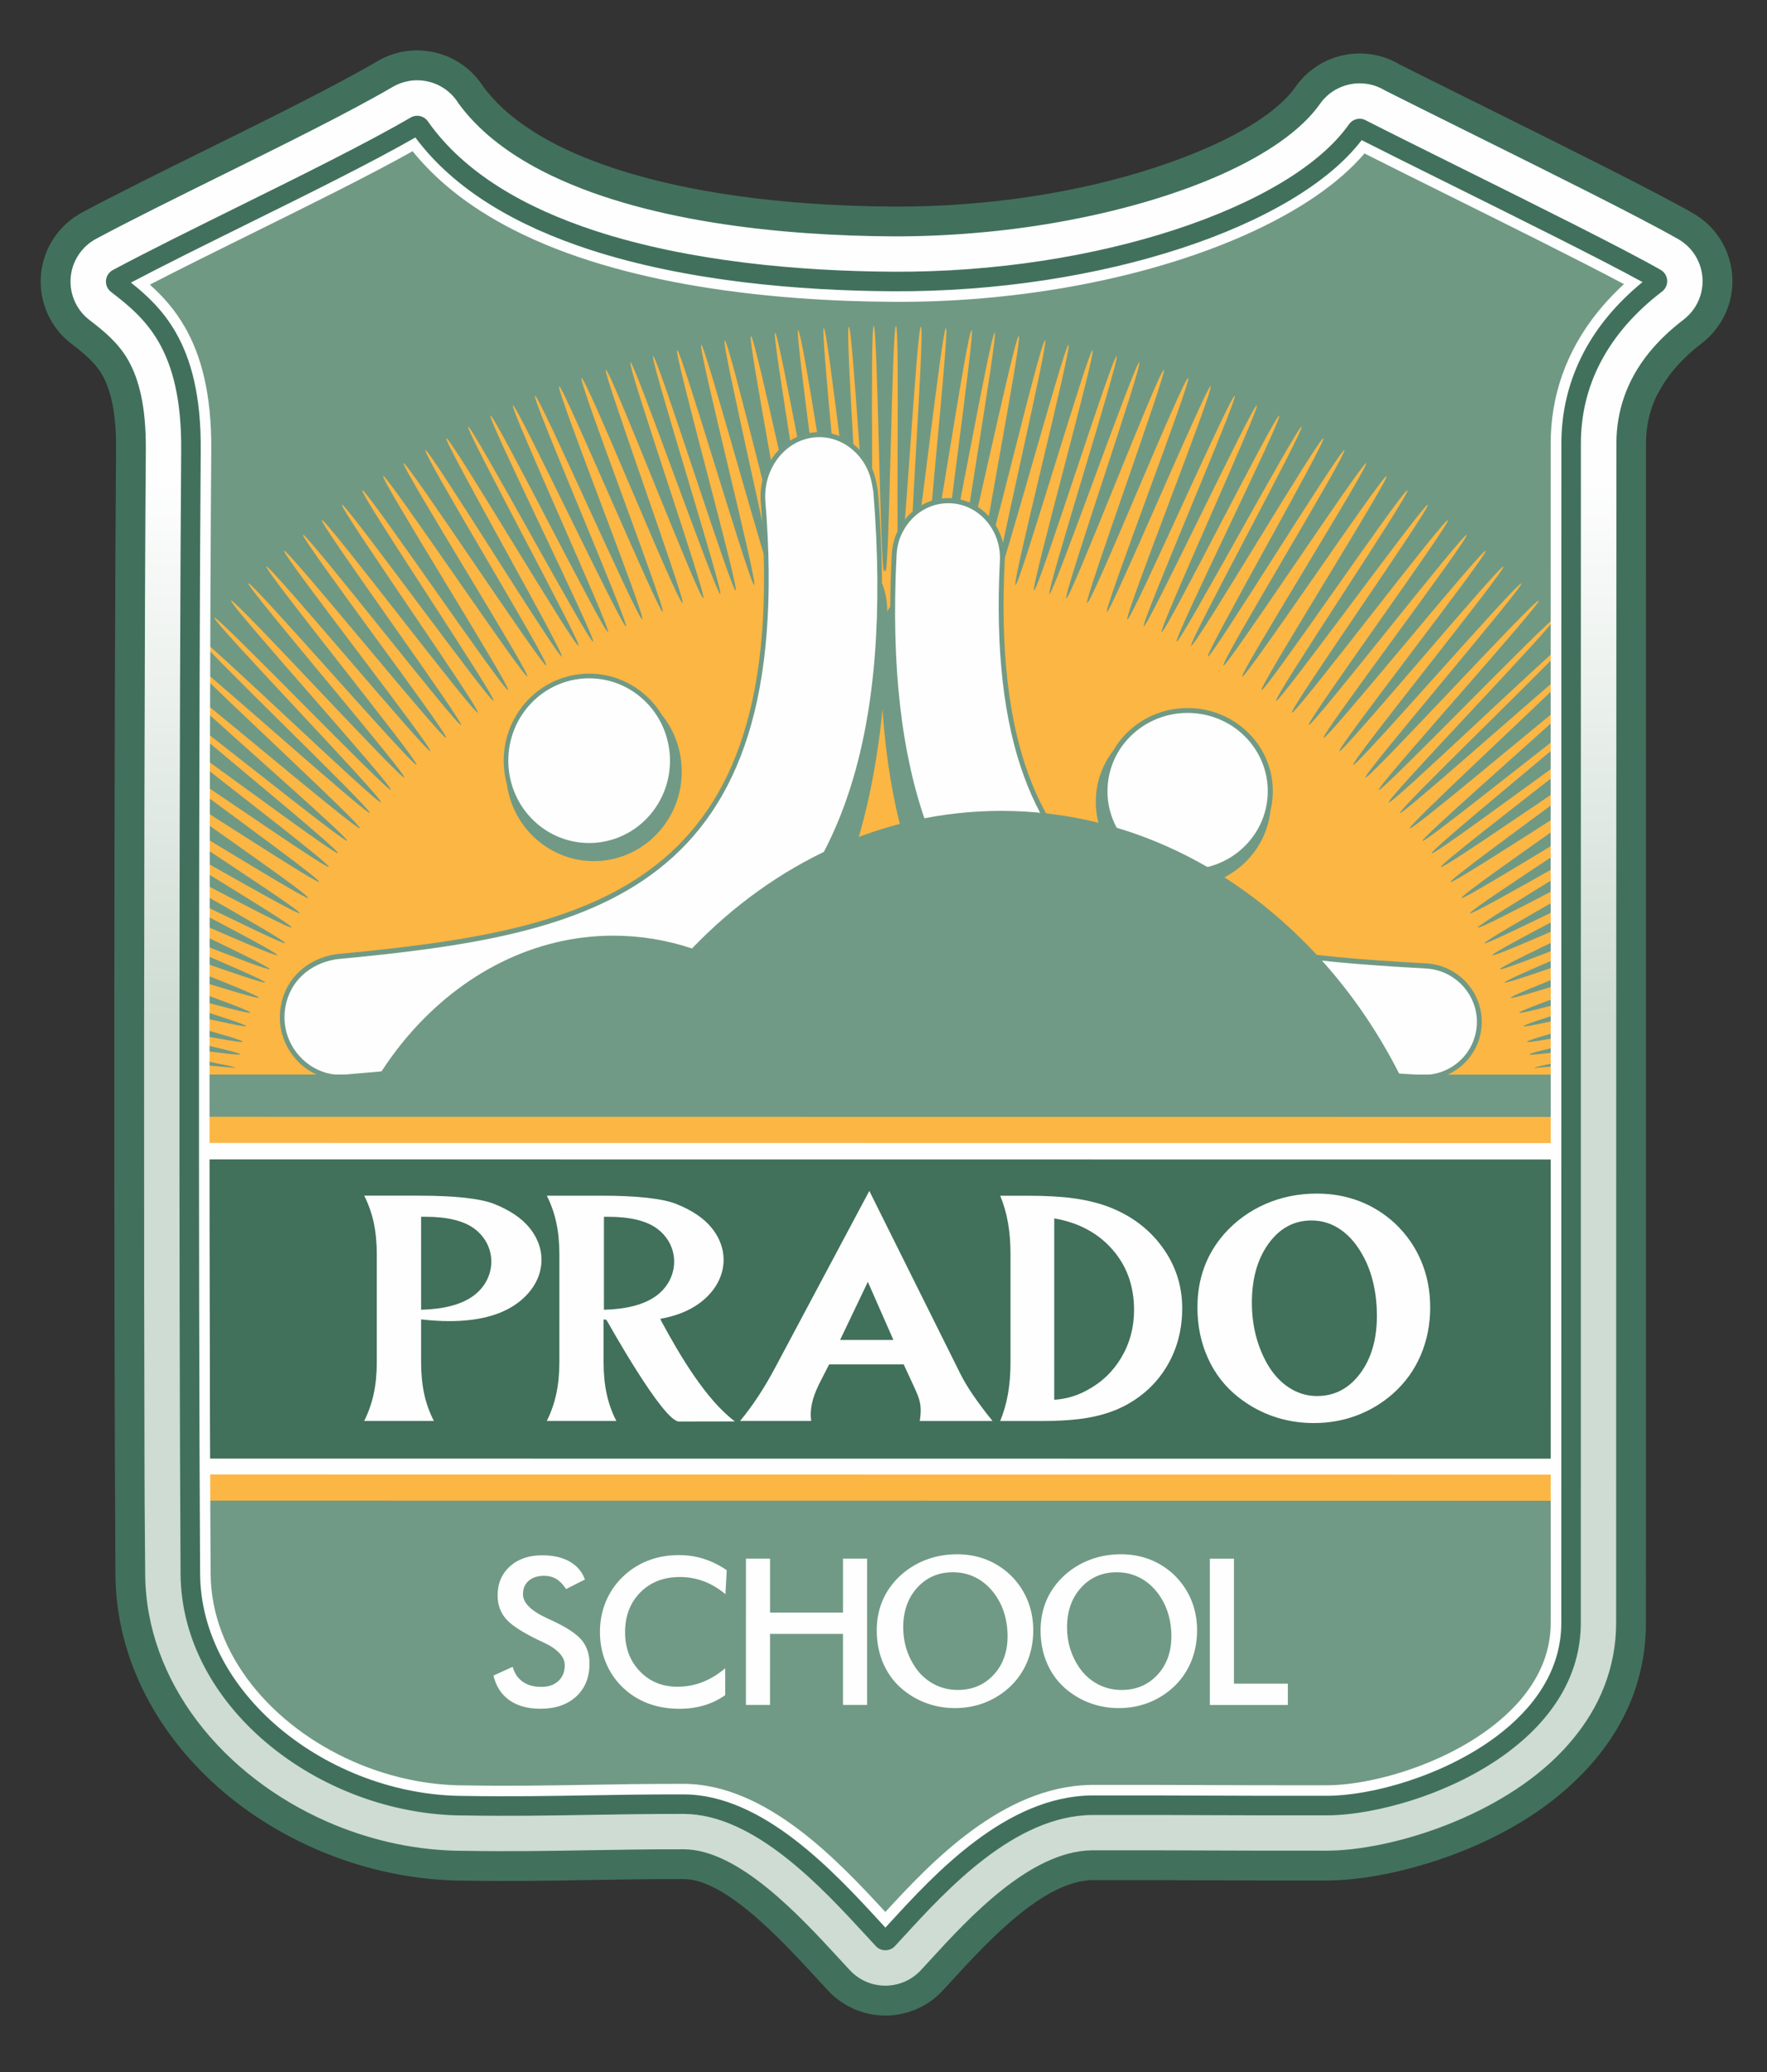 <svg xmlns:xodm="http://www.corel.com/coreldraw/odm/2003" xmlns="http://www.w3.org/2000/svg" xmlns:xlink="http://www.w3.org/1999/xlink" id="Capa_1" x="0px" y="0px" width="290px" height="340px" viewBox="152.138 251.445 290 340" xml:space="preserve"><rect x="152.138" y="251.445" width="290" height="340" fill="#333333" stroke="none"/> <g id="Capa_x0020_1"> <path fill="#41715C" d="M298.745,285.345c15.491,0.081,30.565-2.345,42.945-6.402c11.231-3.681,19.631-8.367,23.081-13.262 c3.898-5.543,11.382-7.065,17.103-3.641c2.466,1.245,8.123,4.056,14.303,7.124c12.502,6.208,27.438,13.627,33.78,17.248 c6.167,3.501,8.33,11.339,4.829,17.505c-0.881,1.553-2.038,2.85-3.373,3.87l0.002,0.004c-3.224,2.462-5.519,5.13-6.992,7.899 c-0.13,0.246-0.268,0.485-0.413,0.718c-1.181,2.482-1.731,5.11-1.731,7.794c-0.004,52.847-0.007,98.071-0.009,148.931 l-0.002,44.579c0.007,12.99-6.871,22.864-16.245,29.862c-11.062,8.26-26.439,12.415-36.058,12.441 c-8.323,0.013-13.809-0.007-19.295-0.029c-5.464-0.02-10.928-0.042-19.194-0.029c-8.053,0.064-17.305,10.153-23.033,16.398 c-0.382,0.415-0.766,0.837-1.59,1.724c-4.834,5.194-12.964,5.488-18.157,0.655c-0.228-0.211-0.446-0.43-0.655-0.655l-0.007-0.007 l-0.057-0.061c-0.81-0.87-1.221-1.318-1.612-1.744c-5.958-6.474-15.164-16.475-22.029-16.484 c-5.556-0.011-10.541,0.075-15.423,0.158c-6.573,0.112-12.97,0.222-20.788,0.094l-0.059-0.002 c-14.433-0.079-28.659-5.607-39.143-14.468c-10.697-9.044-17.758-21.649-17.841-35.851c-0.149-25.67-0.198-59.64-0.18-92.175 c0.022-37.826,0.134-73.683,0.283-92.331c0.048-6.132-0.9-9.845-2.282-12.265c-1.181-2.066-3.169-3.654-5.036-5.086 c-5.64-4.307-6.72-12.368-2.413-18.008c1.149-1.504,2.565-2.684,4.131-3.525c5.593-3,13.093-6.707,20.81-10.522 c10.155-5.02,20.711-10.238,27.719-14.332c5.98-3.49,13.611-1.614,17.316,4.157c4.528,6.136,12.421,10.469,21.669,13.497 c14.38,4.711,31.47,6.14,45.648,6.217L298.745,285.345L298.745,285.345z M349.637,303.388c-14.714,4.82-32.614,7.706-50.993,7.61 c-16.389-0.086-36.31-1.794-53.493-7.423c-10.315-3.38-19.763-8.172-27.247-14.852c-6.09,3.176-13.203,6.691-20.143,10.122 c-1.926,0.953-3.841,1.898-5.712,2.829c2.927,5.725,4.873,13.234,4.79,23.74c-0.149,18.656-0.261,54.437-0.283,92.129 c-0.018,32.482,0.031,66.41,0.18,92.076c0.035,6.09,3.514,11.877,8.787,16.335c6.114,5.168,14.358,8.391,22.668,8.433 c0.112,0,0.224,0,0.338,0.002c7.405,0.121,13.609,0.013,19.982-0.094c4.906-0.083,9.911-0.169,15.827-0.158 c13.537,0.018,24.638,8.317,33.117,16.565c8.33-8.013,19.501-16.176,33.559-16.387l0.108-0.002l0.154-0.002l0,0h0.101 c8.323-0.013,13.809,0.007,19.295,0.029c5.486,0.022,10.972,0.042,19.295,0.029c5.325-0.015,14.075-2.49,20.665-7.412 c3.452-2.578,5.987-5.745,5.984-9.239l0.002-44.579c0.002-50.859,0.004-96.081,0.009-148.931c0-6.65,1.434-13.212,4.522-19.438 c0.16-0.387,0.338-0.769,0.538-1.144c0.417-0.784,0.859-1.559,1.329-2.326c-5.76-2.91-12.265-6.14-18.208-9.092 c-2.369-1.177-4.634-2.301-6.894-3.43c-7.161,5.892-16.936,10.901-28.277,14.617V303.388L349.637,303.388z"></path> <path fill="#709984" d="M298.694,298.17c34.182,0.182,66.531-10.822,76.589-25.095c10.853,5.552,39.411,19.407,48.334,24.504 c-9.891,7.555-14.165,16.932-14.165,26.621c-0.007,67.723-0.007,122.922-0.011,193.509c0.009,19.587-26.577,29.441-39.477,29.478 c-16.646,0.029-21.943-0.086-38.59-0.057c-14.694,0.119-26.959,14.685-33.93,22.196c-7.333-7.884-19.624-22.35-33.111-22.367 c-13.319-0.029-22.642,0.47-36.012,0.253c-22.387-0.022-44.298-16.791-44.418-37.545c-0.323-55.48-0.176-149.644,0.101-184.356 c0.141-17.584-6.538-23.206-12.349-27.662c13.271-7.12,36.82-17.98,48.938-25.057c14.545,20.716,51.277,25.438,78.093,25.58 L298.694,298.17L298.694,298.17z"></path> <linearGradient id="SVGID_1_" gradientUnits="userSpaceOnUse" x1="10790.266" y1="-13238.014" x2="10790.266" y2="-10057.944" gradientTransform="matrix(0.028 0 0 -0.028 -8.226 48.352)"> <stop offset="0" style="stop-color:#CEDCD3"></stop> <stop offset="1" style="stop-color:#FEFEFE"></stop> </linearGradient> <path fill="url(#SVGID_1_)" d="M298.725,290.229h0.228h0.009c4.346,0.015,8.863-0.185,13.484-0.58 c4.414-0.378,8.732-0.94,12.904-1.667c20.659-3.604,37.402-10.943,43.423-19.486c2.416-3.432,7.049-4.375,10.592-2.249 c2.758,1.401,8.424,4.214,14.659,7.311c12.45,6.184,27.317,13.567,33.515,17.108c3.817,2.168,5.157,7.019,2.989,10.838 c-0.527,0.927-1.21,1.706-2.001,2.326l0.007,0.009l-0.002,0.002c-0.112,0.088-0.228,0.173-0.345,0.255 c-1.054,0.819-2.018,1.649-2.89,2.49c-0.942,0.907-1.786,1.825-2.534,2.75c-3.685,4.548-5.339,9.645-5.341,14.863 c-0.021,74.994-0.042,128.959-0.042,193.509c0,0.933-0.042,1.836-0.123,2.708c-0.345,3.663-1.346,7.03-2.864,10.106 c-1.445,2.934-3.389,5.628-5.686,8.079c-10.28,10.974-28.332,16.493-38.746,16.521c-8.323,0.013-13.809-0.007-19.295-0.029 c-5.473-0.022-10.945-0.042-19.231-0.029l0,0l-0.117,0.002l0,0c-10.137,0.147-20.228,11.15-26.483,17.969 c-0.45,0.492-0.885,0.966-1.57,1.704c-2.993,3.215-8.027,3.397-11.242,0.404c-0.141-0.132-0.274-0.266-0.404-0.404l0,0 l-0.022-0.024l-0.013-0.015c-0.709-0.764-1.162-1.252-1.619-1.75c-6.527-7.091-16.605-18.041-25.631-18.054 c-5.624-0.011-10.611,0.075-15.5,0.158c-6.533,0.112-12.895,0.22-20.635,0.094h-0.026c-0.569-0.002-1.063-0.009-1.482-0.022 c-3.698-0.116-7.315-0.6-10.783-1.405c-3.503-0.815-6.918-1.961-10.174-3.395c-16.831-7.414-29.665-22.717-29.768-40.632 l-0.002-0.485c-0.044-7.776-0.081-7.172-0.108-16.561c-0.026-9.347-0.046-19.306-0.057-29.559 c-0.059-52.61,0.073-112.939,0.272-137.843c0.057-7.146-1.153-11.652-2.914-14.736c-1.638-2.864-4.056-4.807-6.318-6.542 c-3.492-2.666-4.159-7.658-1.493-11.148c0.712-0.931,1.588-1.66,2.556-2.181l0,0c5.574-2.989,13.01-6.665,20.659-10.447 c10.297-5.09,20.997-10.381,28.027-14.485c3.747-2.185,8.541-0.971,10.8,2.703c1.59,2.183,3.518,4.157,5.721,5.941 c2.403,1.946,5.106,3.659,8.031,5.161c16.26,8.345,39.288,10.62,57.588,10.719L298.725,290.229L298.725,290.229z M298.89,306.111 l-0.228-0.002c-20.176-0.108-45.826-2.75-64.75-12.463c-3.933-2.021-7.579-4.331-10.835-6.966 c-1.531-1.239-2.978-2.552-4.335-3.942c-6.663,3.567-15.026,7.699-23.147,11.716c-3.608,1.783-7.166,3.542-10.502,5.218 c0.652,0.896,1.285,1.867,1.891,2.927c2.993,5.238,5.053,12.333,4.97,22.771c-0.2,24.895-0.332,85.169-0.272,137.717 c0.011,10.254,0.031,20.215,0.057,29.559c0.026,9.305,0.064,8.677,0.108,16.499l0.002,0.485c0.066,11.18,8.819,21.061,20.303,26.12 c2.363,1.041,4.838,1.871,7.372,2.462c2.569,0.597,5.143,0.951,7.669,1.032c0.424,0.013,0.778,0.02,1.054,0.022h0.015h0.035h0.018 h0.136c7.484,0.123,13.723,0.015,20.136-0.094c4.902-0.083,9.902-0.169,15.75-0.158c13.546,0.018,24.871,10.034,33.106,18.627 c7.989-8.301,19.295-18.144,33.477-18.447l0.134-0.004l0.079-0.002l0,0h0.031l0.147-0.002l0,0h0.062 c8.323-0.013,13.809,0.007,19.295,0.029c5.486,0.022,10.972,0.042,19.295,0.029c7.344-0.02,20.02-3.854,27.161-11.479 c1.21-1.293,2.238-2.719,3.006-4.282c0.698-1.419,1.157-2.923,1.307-4.502c0.039-0.433,0.062-0.856,0.062-1.276v-27.948 c0.013-370.954-0.066,321.377-0.022-165.562c0-8.659,2.73-17.123,8.802-24.702c-6.814-3.492-15.531-7.822-23.294-11.679 c-3.476-1.726-6.749-3.351-9.839-4.902c-10.133,9.52-28.183,17.119-49.061,20.76c-4.647,0.81-9.448,1.436-14.336,1.854 c-4.669,0.397-9.628,0.6-14.833,0.58l0,0h-0.031L298.89,306.111L298.89,306.111z"></path> <path fill="#709984" d="M298.694,298.17c34.182,0.182,66.531-10.822,76.589-25.095c10.853,5.552,39.411,19.407,48.334,24.504 c-9.891,7.555-14.165,16.932-14.165,26.621c-0.007,67.723-0.007,122.922-0.011,193.509c0.009,19.587-26.577,29.441-39.477,29.478 c-16.646,0.029-21.943-0.086-38.59-0.057c-14.694,0.119-26.959,14.685-33.93,22.196c-7.333-7.884-19.624-22.35-33.111-22.367 c-13.319-0.029-22.642,0.47-36.012,0.253c-22.387-0.022-44.298-16.791-44.418-37.545c-0.323-55.48-0.176-149.644,0.101-184.356 c0.141-17.584-6.538-23.206-12.349-27.662c13.271-7.12,36.82-17.98,48.938-25.057c14.545,20.716,51.277,25.438,78.093,25.58 L298.694,298.17L298.694,298.17z"></path> <path fill="#41715C" d="M298.703,296.033c16.695,0.088,32.946-2.53,46.298-6.905c13.368-4.379,23.727-10.469,28.53-17.285 c0.65-0.925,1.902-1.177,2.855-0.604c3.342,1.708,8.907,4.471,15.052,7.524c12.397,6.156,27.205,13.512,33.236,16.956 c1.028,0.584,1.388,1.891,0.806,2.916c-0.147,0.259-0.34,0.477-0.562,0.646l0,0c-4.526,3.457-7.801,7.304-9.968,11.378 c-0.029,0.053-0.057,0.103-0.088,0.152c-2.236,4.26-3.27,8.787-3.27,13.39c-0.004,52.847-0.007,98.071-0.009,148.931l-0.002,44.579 c0.004,9.033-5.064,16.113-11.971,21.269c-9.2,6.87-21.816,10.324-29.645,10.346c-8.323,0.013-13.809-0.007-19.295-0.029 c-5.481-0.022-10.965-0.042-19.277-0.029c-12.731,0.101-23.911,12.292-30.831,19.835c-0.492,0.536-0.969,1.056-1.548,1.68 c-0.806,0.865-2.161,0.914-3.026,0.11c-0.048-0.044-0.092-0.09-0.134-0.138c-0.6-0.646-1.1-1.186-1.608-1.739 c-7.201-7.823-18.32-19.905-29.909-19.921c-5.706-0.011-10.699,0.075-15.592,0.158c-6.489,0.11-12.808,0.22-20.452,0.094h-0.011 c-11.938-0.022-23.74-4.599-32.443-11.953c-8.437-7.133-14.007-16.897-14.068-27.719c-0.149-25.668-0.198-59.62-0.18-92.133 c0.022-37.769,0.134-73.596,0.283-92.247c0.066-8.347-1.454-13.802-3.665-17.672c-2.178-3.81-5.113-6.176-7.845-8.271 c-0.94-0.718-1.12-2.062-0.402-3.002c0.196-0.255,0.437-0.455,0.703-0.595c5.543-2.971,12.898-6.608,20.466-10.35 c10.46-5.172,21.333-10.546,28.391-14.668c0.999-0.584,2.277-0.268,2.892,0.7c5.965,8.44,15.911,14.121,27.374,17.874 c15.548,5.093,33.818,6.639,48.916,6.72L298.703,296.033L298.703,296.033z M346.325,293.202 c-13.741,4.502-30.464,7.197-47.64,7.106c-15.467-0.081-34.209-1.676-50.225-6.92c-11.608-3.802-21.821-9.529-28.442-17.99 c-7.056,3.99-17.204,9.006-26.994,13.846c-6.27,3.099-12.395,6.127-17.468,8.771c2.264,1.917,4.511,4.219,6.375,7.478 c2.543,4.449,4.291,10.6,4.219,19.835c-0.149,18.651-0.261,54.465-0.283,92.214c-0.018,32.504,0.031,66.449,0.18,92.117 c0.055,9.47,5.027,18.098,12.559,24.467c7.981,6.746,18.794,10.939,29.722,10.95h0.033c7.576,0.123,13.862,0.015,20.318-0.094 c4.897-0.083,9.893-0.169,15.658-0.158c13.477,0.018,25.365,12.933,33.06,21.293l0.046,0.05c7.39-8.055,19.306-21.023,33.862-21.17 h0.042h0.011h0.018c8.323-0.013,13.809,0.007,19.295,0.029c5.486,0.02,10.972,0.042,19.295,0.029 c7.113-0.02,18.625-3.195,27.08-9.507c5.921-4.421,10.262-10.381,10.26-17.832l0.002-44.579c0-50.859,0.004-96.081,0.009-148.931 c0-5.284,1.193-10.487,3.766-15.388c0.024-0.055,0.05-0.11,0.079-0.165c2.023-3.799,4.878-7.41,8.655-10.721 c-6.986-3.76-19.534-9.992-30.271-15.324c-5.194-2.58-9.957-4.946-13.638-6.81c-5.695,6.966-16.293,13.058-29.582,17.411 L346.325,293.202L346.325,293.202z"></path> <path fill="#709984" d="M298.694,298.17c34.182,0.182,66.531-10.822,76.589-25.095c10.853,5.552,39.411,19.407,48.334,24.504 c-9.891,7.555-14.165,16.932-14.165,26.621c-0.007,67.723-0.007,122.922-0.011,193.509c0.009,19.587-26.577,29.441-39.477,29.478 c-16.646,0.029-21.943-0.086-38.59-0.057c-14.694,0.119-26.959,14.685-33.93,22.196c-7.333-7.884-19.624-22.35-33.111-22.367 c-13.319-0.029-22.642,0.47-36.012,0.253c-22.387-0.022-44.298-16.791-44.418-37.545c-0.323-55.48-0.176-149.644,0.101-184.356 c0.141-17.584-6.538-23.206-12.349-27.662c13.271-7.12,36.82-17.98,48.938-25.057c14.545,20.716,51.277,25.438,78.093,25.58 L298.694,298.17L298.694,298.17z"></path> <path fill="#FCB643" d="M295.545,304.947c-0.696,0.011,0.13,40.31-0.562,40.329c-0.672,0.02-2.864-40.241-3.533-40.213 c-0.714,0.029,2.271,39.912,1.559,39.952c-0.656,0.037-5.011-39.769-5.666-39.725c-0.648,0.044,3.711,40.16,3.066,40.213 c-0.764,0.062-6.531-39.936-7.291-39.861c-0.591,0.057,5.13,39.967,4.539,40.031c-0.668,0.073-7.647-39.699-8.312-39.618 c-0.63,0.077,6.36,40.224,5.732,40.307c-0.692,0.092-9.002-39.875-9.689-39.771c-0.692,0.103,7.106,39.842,6.419,39.953 c-0.751,0.123-9.992-39.38-10.741-39.247c-0.659,0.117,8.696,39.653,8.04,39.778c-0.621,0.121-11.255-39.17-11.877-39.042 c-0.661,0.136,9.347,39.253,8.688,39.398c-0.661,0.145-11.989-38.682-12.645-38.528c-0.643,0.149,10.251,39.284,9.61,39.442 c-0.679,0.167-12.891-38.638-13.565-38.46c-0.606,0.158,11.633,38.864,11.029,39.031c-0.632,0.173-14.108-38.19-14.738-38.008 c-0.661,0.191,12.612,38.495,11.958,38.695c-0.69,0.211-15.309-37.683-15.992-37.463c-0.593,0.189,13.181,38.056,12.59,38.254 c-0.744,0.248-15.854-37.169-16.591-36.91c-0.639,0.224,13.961,38.127,13.324,38.359c-0.584,0.215-16.407-37.239-16.989-37.017 c-0.681,0.259,14.312,37.979,13.635,38.25c-0.643,0.257-16.961-36.936-17.599-36.673c-0.619,0.257,15.524,37.536,14.909,37.801 c-0.593,0.255-17.946-36.506-18.533-36.244c-0.608,0.27,16.205,36.91,15.601,37.189c-0.621,0.288-18.658-35.788-19.277-35.493 c-0.637,0.305,17.45,36.763,16.818,37.075c-0.591,0.292-19.903-35.559-20.49-35.258c-0.564,0.29,18.684,35.641,18.122,35.937 c-0.632,0.334-21.078-34.387-21.706-34.044c-0.582,0.318,19.519,35.48,18.944,35.805c-0.567,0.318-21.814-34.2-22.376-33.875 c-0.655,0.38,20.466,34.953,19.815,35.342c-0.547,0.327-22.864-33.528-23.404-33.194c-0.556,0.343,20.881,34.659,20.331,35.008 c-0.562,0.358-23.114-33.251-23.672-32.887c-0.571,0.373,21.067,34.722,20.5,35.105c-0.58,0.391-23.364-33.185-23.937-32.788 c-0.588,0.406,22.124,34.138,21.542,34.553c-0.529,0.378-24.35-32.559-24.873-32.175c-0.553,0.406,22.842,33.701,22.295,34.116 c-0.558,0.422-25.064-32.035-25.615-31.606c-0.509,0.395,23.369,33.242,22.864,33.644c-0.516,0.411-25.413-31.619-25.923-31.202 c-0.523,0.428,23.997,32.869,23.481,33.304c-0.523,0.439-26.079-31.13-26.595-30.684c-0.494,0.428,24.489,32.434,24.001,32.867 c-0.481,0.426-26.432-30.719-26.906-30.286c-0.503,0.457,25.123,32.059,24.627,32.524c-0.488,0.457-27.1-30.225-27.583-29.762 c-0.472,0.452,26.057,31.395,25.591,31.854c-0.485,0.479-27.965-29.527-28.444-29.044c-0.474,0.481,26.702,30.583,26.235,31.07 c-0.437,0.455-28.525-28.703-28.956-28.244c-0.477,0.507,27.792,29.764,27.324,30.275c-0.47,0.516-29.678-27.71-30.141-27.188 c-0.441,0.496,28.732,28.435,28.299,28.936c-0.347,0.402-23.731-20.547-29.505-25.176v0.597c5.672,5.818,28.268,26.63,27.89,27.089 c-0.347,0.422-19.473-15.794-27.89-22.523v0.999c8.134,7.469,26.114,23.193,25.806,23.588c-0.281,0.36-16.548-12.682-25.806-19.848 v1.091c9.03,7.656,24.59,20.413,24.307,20.797c-0.268,0.362-14.624-10.282-24.307-17.272v1.282 c9.401,7.392,23.044,17.867,22.785,18.241c-0.23,0.332-13.016-8.462-22.787-15.063v1.454c9.41,6.962,21.419,15.709,21.192,16.056 c-0.206,0.314-11.582-7.038-21.192-13.177v1.691c9.129,6.443,19.607,13.767,19.389,14.121c-0.182,0.294-10.168-5.8-19.389-11.393 v1.599c8.846,5.844,18.19,11.995,18.012,12.298c-0.178,0.303-9.142-4.792-18.012-9.825v1.557 c8.49,5.207,16.864,10.346,16.717,10.616c-0.167,0.301-8.244-3.92-16.717-8.365v1.66c8.161,4.651,15.772,9.015,15.632,9.287 c-0.125,0.242-7.513-3.349-15.634-7.324v1.408c7.671,4.01,14.464,7.601,14.332,7.873c-0.125,0.259-6.724-2.587-14.332-5.914v1.61 c7.159,3.421,13.196,6.356,13.089,6.595c-0.117,0.257-6.004-2.016-13.089-4.814v1.425c6.854,2.923,12.439,5.354,12.342,5.585 c-0.09,0.217-5.56-1.651-12.344-4.025v1.735c6.391,2.525,11.417,4.568,11.33,4.796c-0.088,0.226-5.014-1.263-11.33-3.241v1.807 c5.708,2.058,10.005,3.665,9.933,3.872c-0.081,0.228-4.302-0.87-9.933-2.416v1.487c5.361,1.664,9.294,2.945,9.228,3.147 c-0.064,0.196-3.935-0.637-9.228-1.851v1.746c5.082,1.399,8.734,2.464,8.675,2.668c-0.059,0.198-3.659-0.428-8.675-1.381v1.346 c4.864,1.087,8.299,1.911,8.251,2.091c-0.055,0.2-3.448-0.217-8.253-0.894v1.544c4.436,0.806,7.497,1.419,7.453,1.594l-7.453-0.672 v1.614l7.456,1.034l-7.456-0.255v0.031l114.059,0.013l0,0l112.317,0.007v0.029l-5.719,0.193l5.719-0.793v-1.7l-5.716,0.514 c-0.037-0.152,2.24-0.628,5.716-1.274v-1.621c-3.865,0.529-6.465,0.828-6.514,0.652c-0.042-0.156,2.591-0.808,6.514-1.698v-1.41 c-4.089,0.762-6.885,1.225-6.935,1.054c-0.053-0.18,2.78-1.03,6.935-2.187v-1.829c-4.381,0.993-7.434,1.627-7.491,1.454 c-0.059-0.178,3.039-1.21,7.491-2.604v-1.555c-4.739,1.289-8.121,2.143-8.194,1.939c-0.066-0.187,3.376-1.493,8.194-3.244v-1.893 c-5.457,1.7-9.511,2.901-9.592,2.697c-0.081-0.206,4.052-1.908,9.592-4.107v-1.816c-5.956,2.075-10.524,3.615-10.605,3.417 c-0.088-0.211,4.57-2.26,10.605-4.84v-1.482c-6.288,2.471-11.246,4.361-11.352,4.124c-0.099-0.22,4.981-2.708,11.352-5.76v-1.682 c-6.85,2.987-12.48,5.392-12.595,5.152c-0.121-0.25,5.664-3.332,12.595-6.959v-1.467c-7.408,3.619-13.781,6.694-13.897,6.47 c-0.13-0.255,6.424-4.032,13.897-8.295v-1.739c-7.807,4.091-14.826,7.732-14.98,7.451c-0.138-0.25,7.122-4.728,14.98-9.547v-1.636 c-8.266,4.689-16.111,9.12-16.275,8.837c-0.167-0.283,7.987-5.672,16.275-11.148v-1.691c-8.694,5.277-17.481,10.612-17.652,10.337 c-0.204-0.329,8.984-6.779,17.652-12.891v-1.805c-9.191,5.877-19.262,12.357-19.455,12.061c-0.213-0.325,10.37-8.062,19.455-14.767 v-1.564c-9.483,6.419-20.832,14.196-21.049,13.884c-0.244-0.349,11.795-9.621,21.049-16.87v-1.388 c-9.573,6.935-22.321,16.352-22.571,16.01c-0.266-0.36,13.42-11.613,22.571-19.323v-1.21c-9.417,7.331-23.808,18.831-24.072,18.493 c-0.285-0.369,15.373-14.099,24.072-21.996v-1.186c-9.05,7.333-25.833,21.513-26.158,21.12 c-0.345-0.422,18.63-17.953,26.158-25.347v-0.9c-7.693,6.463-27.454,24.104-27.77,23.735c-0.395-0.459,23.847-23.742,27.772-28.2 v-0.413c-4.003,3.088-29.177,27.344-29.614,26.865c-0.468-0.514,27.805-29.764,27.328-30.271 c-0.433-0.461-28.523,28.692-28.96,28.237c-0.47-0.488,26.715-30.585,26.239-31.066c-0.479-0.485-27.965,29.515-28.451,29.037 c-0.465-0.459,26.07-31.398,25.598-31.85c-0.481-0.463-27.1,30.214-27.587,29.757c-0.496-0.465,25.137-32.063,24.634-32.52 c-0.474-0.433-26.432,30.708-26.913,30.282c-0.488-0.433,24.5-32.434,24.005-32.862c-0.516-0.446-26.079,31.119-26.599,30.679 c-0.516-0.435,24.01-32.871,23.487-33.299c-0.509-0.417-25.413,31.609-25.929,31.198c-0.503-0.402,23.38-33.244,22.87-33.64 c-0.551-0.43-25.064,32.021-25.622,31.6c-0.549-0.415,22.855-33.704,22.299-34.11c-0.523-0.384-24.35,32.548-24.88,32.171 c-0.582-0.415,22.137-34.141,21.548-34.549c-0.573-0.397-23.364,33.174-23.944,32.783c-0.567-0.382,21.078-34.727,20.507-35.1 c-0.558-0.365-23.114,33.24-23.678,32.882c-0.549-0.349,20.892-34.663,20.338-35.006c-0.543-0.334-22.864,33.519-23.41,33.19 c-0.648-0.389,20.476-34.96,19.822-35.34c-0.562-0.325-21.816,34.189-22.383,33.87c-0.578-0.325,19.532-35.485,18.95-35.803 c-0.628-0.343-21.078,34.373-21.713,34.04c-0.56-0.297,18.695-35.645,18.129-35.933c-0.586-0.301-19.905,35.548-20.496,35.254 c-0.632-0.314,17.461-36.767,16.824-37.07c-0.617-0.294-18.66,35.777-19.284,35.489c-0.602-0.277,16.216-36.914,15.608-37.184 c-0.588-0.261-17.949,36.495-18.539,36.24c-0.615-0.266,15.535-37.542,14.916-37.799c-0.639-0.264-16.963,36.925-17.606,36.668 c-0.676-0.27,14.325-37.986,13.642-38.245c-0.582-0.222-16.411,37.228-16.996,37.013c-0.637-0.233,13.972-38.133,13.33-38.357 c-0.738-0.259-15.854,37.156-16.598,36.905c-0.591-0.198,13.192-38.06,12.599-38.252c-0.685-0.22-15.311,37.67-15.998,37.461 c-0.656-0.2,12.623-38.502,11.964-38.693c-0.628-0.182-14.11,38.179-14.745,38.006c-0.604-0.167,11.644-38.869,11.038-39.029 c-0.674-0.176-12.893,38.627-13.572,38.458c-0.639-0.158,10.262-39.288,9.619-39.44c-0.659-0.154-11.991,38.671-12.654,38.526 c-0.657-0.145,9.357-39.262,8.696-39.396c-0.619-0.127-11.26,39.161-11.883,39.04c-0.657-0.125,8.705-39.659,8.046-39.778 c-0.749-0.134-9.994,39.367-10.748,39.244c-0.687-0.112,7.117-39.85,6.428-39.952c-0.69-0.103-9.004,39.864-9.696,39.771 c-0.628-0.083,6.369-40.23,5.738-40.307c-0.665-0.081-7.651,39.688-8.319,39.615c-0.588-0.064,5.139-39.973,4.548-40.031 c-0.76-0.075-6.536,39.923-7.3,39.861c-0.646-0.053,3.722-40.167,3.074-40.211c-0.655-0.046-5.016,39.76-5.675,39.725 c-0.711-0.039,2.28-39.923,1.566-39.953c-0.67-0.029-2.868,40.232-3.542,40.213c-0.692-0.02,0.141-40.318-0.556-40.329 c-0.646-0.009-1.072,40.268-1.713,40.268c-0.035,0-0.073-0.13-0.11-0.362v-0.018l-0.002,0.009l-0.002-0.009v0.015 c-0.037,0.235-0.073,0.367-0.11,0.367c-0.641,0-1.061-40.279-1.704-40.268L295.545,304.947L295.545,304.947z"></path> <path fill="#709A85" d="M357.451,372.141l0.215,0.239l0.018,0.022c2.416,2.758,3.514,6.206,3.332,9.588 c-0.046,0.856-0.173,1.708-0.382,2.545c-0.393,3.544-2.126,6.667-4.673,8.905c-2.732,2.403-6.404,3.786-10.365,3.584l-0.037-0.002 h-0.002c-3.944-0.211-7.436-1.963-9.887-4.623c-2.453-2.659-3.87-6.233-3.674-10.087v-0.002l0.002-0.035 c0.156-2.894,1.201-5.539,2.864-7.693c0.674-1.173,1.539-2.264,2.589-3.233l0.004-0.004l0.239-0.215l0.029-0.024 c2.864-2.506,6.5-3.646,10.062-3.463c3.573,0.182,7.078,1.698,9.658,4.498l0.004,0.004v-0.002L357.451,372.141L357.451,372.141z M296.893,347.145l0.009,0.022c0.505,1.269,0.802,2.651,0.839,4.096h0.013v0.316v0.002v0.22c0.152-0.283,0.316-0.56,0.494-0.826 c0.013-2.699,0.092-5.495,0.237-8.389l0.009-0.185v-0.002v-0.007v-0.002c0.031-0.553,0.101-1.089,0.213-1.61 c0.112-0.527,0.266-1.034,0.455-1.522l0.013-0.029c0.092-0.228,0.206-0.457,0.318-0.679l0.068-0.136l0.002-0.002h-0.002 c0.075-0.147,0.145-0.283,0.209-0.397c0.068-0.127,0.145-0.255,0.226-0.389l0.013-0.022c0.215-0.343,0.446-0.668,0.696-0.977 l0.018-0.02c0.253-0.31,0.52-0.602,0.804-0.872c0.499-0.477,1.045-0.898,1.63-1.254c0.575-0.349,1.193-0.637,1.838-0.852 c0.149-0.048,0.279-0.09,0.382-0.118c0.105-0.029,0.237-0.064,0.387-0.099c0.404-0.094,0.813-0.162,1.219-0.198 c0.4-0.037,0.813-0.044,1.232-0.024h0.013l0,0l0.029,0.002l0.024,0.002h0.007h0.013l0,0c0.352,0.02,0.696,0.062,1.032,0.123 c0.34,0.062,0.679,0.143,1.014,0.246c0.134,0.039,0.264,0.083,0.387,0.127h0.002l0,0c0.118,0.042,0.246,0.09,0.373,0.143h0.002l0,0 c0.127,0.053,0.25,0.105,0.369,0.16c0.117,0.053,0.237,0.114,0.36,0.176c0.54,0.279,1.054,0.615,1.528,0.995 c0.481,0.387,0.927,0.819,1.324,1.289l0.015,0.02c0.435,0.516,0.819,1.083,1.144,1.687l0,0c0.325,0.604,0.591,1.25,0.788,1.924 l0.004,0.015c0.035,0.123,0.07,0.25,0.101,0.378c0.037,0.147,0.068,0.288,0.094,0.413c0.086,0.417,0.147,0.843,0.182,1.274v0.002 v0.002c0.033,0.417,0.039,0.846,0.02,1.282l-0.002,0.022v0.004l-0.004,0.055c-0.742,14.762,0.683,26.132,3.872,34.918 c3.178,8.756,8.117,14.945,14.413,19.365c6.288,4.416,13.921,7.065,22.51,8.747c8.618,1.689,18.195,2.407,28.334,2.962l0.044,0.004 l0,0l0.009,0.002l0.015,0.002c0.365,0.02,0.725,0.059,1.078,0.121c0.358,0.062,0.711,0.143,1.058,0.242 c0.134,0.039,0.264,0.079,0.384,0.121h0.002l0,0c0.132,0.044,0.264,0.092,0.393,0.143c0.125,0.048,0.25,0.099,0.378,0.154 c0.112,0.048,0.237,0.108,0.373,0.173c0.556,0.27,1.081,0.593,1.57,0.96c0.494,0.371,0.951,0.788,1.364,1.243 c0.463,0.512,0.874,1.074,1.219,1.673c0.343,0.595,0.624,1.23,0.832,1.889l0.007,0.02c0.037,0.118,0.075,0.246,0.11,0.376 c0.035,0.134,0.07,0.268,0.099,0.397c0.09,0.402,0.156,0.819,0.193,1.25c0.035,0.417,0.046,0.841,0.026,1.267l-0.002,0.015h0.002 l-0.002,0.018l-0.002,0.035v0.018l0,0c-0.031,0.545-0.105,1.072-0.22,1.579c-0.118,0.525-0.281,1.034-0.483,1.522l-0.013,0.029 c-0.057,0.136-0.114,0.266-0.171,0.387l0,0c-0.059,0.125-0.13,0.264-0.209,0.411l0,0c-0.066,0.125-0.143,0.257-0.224,0.395 c-0.079,0.134-0.16,0.264-0.244,0.387c-0.228,0.345-0.477,0.674-0.742,0.979c-0.268,0.308-0.556,0.602-0.861,0.874 c-0.509,0.455-1.07,0.856-1.667,1.195c-0.591,0.336-1.221,0.608-1.88,0.813l0,0c-0.13,0.039-0.264,0.079-0.395,0.114 c-0.118,0.031-0.25,0.064-0.391,0.092c-0.281,0.061-0.567,0.11-0.85,0.145c-0.132,0.015-0.264,0.031-0.395,0.042h-0.002h-0.002 c-0.408,0.033-0.828,0.039-1.254,0.02l-0.031-0.002l-0.018-0.002l-0.024,0.002c-0.022,0.002-0.044,0.002-0.066,0 c-12.417-0.681-24.271-1.755-35.008-4.135c-5.387-1.195-10.493-2.719-15.25-4.689c-0.488,1.32-1.091,2.504-1.878,3.417 c-2.403,2.794-6.38,3.055-13.484-3.055c-7.636-6.564-13.42-14.901-17.268-25.431c-2.822-7.724-4.603-16.631-5.306-26.889 c-1.125,11.407-3.463,21.14-6.828,29.441c-4.871,12.021-11.89,21.043-20.472,27.802l-0.143,0.112l-0.165-0.07 c-5.995-2.552-10.563-4.164-14.27-5.231c-15.015,5.98-31.134,7.372-44.447,8.523l-1.845,0.16l-0.009,0.002 c-0.843,0.075-1.676,0.033-2.479-0.114c-2.148-0.391-4.096-1.526-5.558-3.141c-1.465-1.619-2.447-3.72-2.653-6.037 c-0.081-0.911-0.044-1.856,0.13-2.815c0.422-2.326,1.513-4.212,3.017-5.62c1.616-1.513,3.707-2.473,5.951-2.826l0.046-0.007 c10.552-1.001,20.512-2.154,29.421-4.317c8.894-2.159,16.761-5.325,23.162-10.355c6.411-5.036,11.343-11.929,14.352-21.535 c3.02-9.639,4.107-22.012,2.813-37.977l0,0l-0.007-0.048c-0.035-0.461-0.042-0.927-0.022-1.388c0.02-0.465,0.07-0.927,0.145-1.381 c0.026-0.158,0.055-0.31,0.083-0.448l0,0c0.033-0.165,0.066-0.31,0.094-0.428l0,0c0.182-0.734,0.437-1.441,0.753-2.104 c0.321-0.674,0.707-1.307,1.146-1.886l0,0c0.4-0.525,0.846-1.008,1.329-1.441c0.481-0.43,1.001-0.81,1.551-1.131 c0.117-0.068,0.242-0.136,0.369-0.204c0.125-0.066,0.253-0.13,0.38-0.189c0.121-0.057,0.248-0.112,0.38-0.167 c0.132-0.055,0.268-0.105,0.404-0.154c0.766-0.272,1.559-0.439,2.356-0.499c0.795-0.057,1.601-0.004,2.392,0.156 c0.819,0.167,1.619,0.455,2.369,0.848c0.758,0.395,1.469,0.896,2.106,1.489l0,0c0.318,0.294,0.613,0.604,0.883,0.927 c0.272,0.323,0.527,0.674,0.769,1.047l0,0c0.101,0.154,0.18,0.288,0.25,0.408c0.081,0.143,0.158,0.283,0.23,0.422l0,0v0.002 c0.376,0.716,0.632,1.432,0.826,2.165c0.185,0.709,0.312,1.445,0.428,2.222c0.004,0.022,0.009,0.042,0.011,0.066 c0.428,5.299,0.643,10.295,0.661,15.01L296.893,347.145L296.893,347.145z M235.315,380.091c-0.228-0.846-0.382-1.708-0.457-2.578 c-0.312-3.635,0.734-7.39,3.209-10.407l0.02-0.024l0.165-0.196l0.002-0.002c2.475-2.897,5.857-4.535,9.355-4.847 c3.496-0.312,7.109,0.705,10.038,3.118l0,0l0.004,0.002l0.178,0.149l0.018,0.013c1.181,1.01,2.161,2.178,2.927,3.448 c1.763,2.194,2.923,4.93,3.193,7.963v0.002l0.004,0.046c0.347,4.039-0.946,7.842-3.32,10.721c-2.374,2.881-5.824,4.84-9.79,5.194 l-0.044,0.004h-0.002c-3.949,0.34-7.664-0.977-10.482-3.384c-2.653-2.264-4.508-5.499-5.016-9.226L235.315,380.091L235.315,380.091 z"></path> <path fill="#FEFEFE" d="M357.042,372.914l-0.215-0.239l0,0c-2.429-2.631-5.723-4.054-9.085-4.228 c-3.356-0.171-6.779,0.903-9.474,3.261l-0.018,0.015l-0.239,0.215c-2.545,2.35-3.927,5.475-4.096,8.662 c-0.171,3.182,0.861,6.426,3.132,9.019l0.015,0.015l0.215,0.237l-0.002,0.002c2.429,2.631,5.725,4.054,9.085,4.228 c3.356,0.171,6.779-0.903,9.474-3.259l0.018-0.015l0.239-0.217c2.545-2.348,3.925-5.475,4.096-8.662 c0.171-3.18-0.861-6.426-3.132-9.017l-0.015-0.015L357.042,372.914L357.042,372.914z M238.644,367.599l0.015-0.018l0.165-0.196 c2.339-2.736,5.541-4.285,8.848-4.581c3.309-0.294,6.727,0.665,9.498,2.949l0,0l0.176,0.147l0.011,0.011 c2.804,2.396,4.39,5.727,4.687,9.173c0.296,3.439-0.692,6.994-3.031,9.845l-0.015,0.018l-0.165,0.196 c-2.339,2.736-5.541,4.287-8.848,4.581c-3.274,0.292-6.654-0.646-9.41-2.877l-0.09-0.073l0,0l-0.176-0.147l-0.011-0.011 c-2.804-2.396-4.39-5.727-4.687-9.175c-0.296-3.439,0.692-6.994,3.031-9.845L238.644,367.599L238.644,367.599z M260.278,394.025 c-6.492,5.099-14.452,8.308-23.439,10.488c-8.971,2.178-18.952,3.336-29.52,4.337h-0.002c-2.104,0.334-4.063,1.228-5.565,2.635 c-1.379,1.291-2.383,3.022-2.769,5.157c-0.16,0.883-0.196,1.748-0.121,2.58c0.191,2.119,1.091,4.05,2.44,5.539 c1.353,1.493,3.156,2.545,5.143,2.908c0.74,0.134,1.511,0.173,2.293,0.103h0.002h0.002l1.854-0.16 c19.229-1.66,44.35-3.832,63.353-19.664c7.976-6.645,14.158-15.614,17.946-27.884c3.797-12.298,5.189-27.926,3.58-47.862 c-0.11-0.744-0.233-1.449-0.411-2.134c-0.178-0.679-0.413-1.333-0.753-1.985h-0.002c-0.075-0.141-0.147-0.277-0.215-0.397 c-0.081-0.141-0.158-0.27-0.224-0.373l-0.002-0.002l0,0c-0.215-0.334-0.452-0.656-0.709-0.962 c-0.257-0.308-0.529-0.595-0.813-0.856l-0.002-0.002v0.002c-0.591-0.547-1.245-1.01-1.941-1.373c-0.69-0.36-1.428-0.626-2.183-0.78 c-0.727-0.149-1.471-0.196-2.207-0.143s-1.465,0.206-2.172,0.459c-0.13,0.046-0.253,0.094-0.371,0.141 c-0.118,0.048-0.235,0.101-0.349,0.154c-0.118,0.055-0.235,0.112-0.347,0.171c-0.112,0.059-0.224,0.121-0.338,0.189 c-0.509,0.299-0.988,0.648-1.43,1.041c-0.446,0.4-0.856,0.846-1.225,1.331l0,0l0,0c-0.406,0.536-0.762,1.12-1.056,1.739 c-0.292,0.613-0.527,1.265-0.694,1.941v0.002l0,0c-0.037,0.147-0.066,0.277-0.09,0.393v0.002l0,0 c-0.029,0.141-0.055,0.277-0.077,0.413c-0.068,0.417-0.114,0.843-0.134,1.276v0.002c-0.018,0.417-0.011,0.848,0.022,1.282v0.013 l0.002,0.015l0.002,0.015h0.002c1.302,16.082,0.202,28.565-2.853,38.311C271.84,381.867,266.813,388.89,260.278,394.025 L260.278,394.025L260.278,394.025z M357.684,407.384c-8.688-1.702-16.423-4.388-22.811-8.874 c-6.428-4.515-11.47-10.831-14.712-19.763c-3.228-8.888-4.671-20.369-3.922-35.254v-0.015l0,0l0,0v-0.002l0,0v-0.009v-0.011 l0.002-0.022l0.004-0.033c0.018-0.384,0.009-0.769-0.02-1.155v-0.011c-0.031-0.397-0.088-0.788-0.167-1.17 c-0.029-0.143-0.059-0.27-0.086-0.378c-0.029-0.117-0.059-0.228-0.09-0.338l-0.007-0.02c-0.18-0.615-0.426-1.208-0.723-1.761l0,0 l0,0c-0.297-0.551-0.646-1.067-1.041-1.537l-0.022-0.024c-0.369-0.435-0.775-0.832-1.212-1.184c-0.433-0.347-0.9-0.652-1.395-0.907 c-0.103-0.053-0.213-0.108-0.329-0.16c-0.114-0.053-0.228-0.101-0.338-0.147l0,0c-0.101-0.042-0.217-0.086-0.34-0.127l0,0 c-0.117-0.042-0.235-0.081-0.356-0.117c-0.299-0.09-0.608-0.167-0.927-0.224c-0.312-0.055-0.626-0.094-0.942-0.112h-0.013h-0.007 h-0.002l-0.033-0.002l-0.039-0.004l0,0c-0.369-0.018-0.74-0.009-1.111,0.024c-0.384,0.035-0.755,0.094-1.111,0.178 c-0.097,0.022-0.215,0.055-0.352,0.092c-0.143,0.039-0.259,0.075-0.352,0.105c-0.586,0.196-1.149,0.459-1.68,0.78 c-0.534,0.325-1.034,0.709-1.489,1.144c-0.264,0.253-0.509,0.518-0.734,0.793l-0.018,0.024c-0.23,0.283-0.441,0.584-0.639,0.898 l-0.007,0.013c-0.068,0.112-0.136,0.228-0.204,0.353c-0.073,0.134-0.136,0.255-0.196,0.373l0,0l-0.068,0.136 c-0.101,0.202-0.204,0.406-0.288,0.615l-0.009,0.022c-0.176,0.452-0.316,0.916-0.417,1.388c-0.101,0.479-0.167,0.973-0.196,1.484 l-0.009,0.185c-0.927,18.458,0.892,32.832,4.91,44.054c4.006,11.189,10.208,19.249,18.056,25.104 c7.871,5.872,17.419,9.538,28.086,11.903c10.686,2.369,22.497,3.439,34.874,4.12l0.02-0.002v0.002l0.033-0.002h0.004h0.031h0.002 v0.002h0.002l0.035,0.002l0.02,0.002c0.382,0.02,0.764,0.013,1.144-0.018h0.013c0.393-0.033,0.778-0.09,1.146-0.169 c0.11-0.024,0.23-0.053,0.36-0.088c0.121-0.031,0.241-0.066,0.362-0.103l0,0h0.002c0.604-0.187,1.184-0.439,1.724-0.744 c0.549-0.31,1.061-0.679,1.531-1.098c0.277-0.246,0.54-0.514,0.786-0.799c0.246-0.285,0.474-0.584,0.681-0.896 c0.077-0.117,0.154-0.235,0.222-0.352c0.066-0.11,0.134-0.23,0.202-0.36l0,0v-0.002c0.059-0.11,0.123-0.237,0.187-0.376l0,0v-0.002 c0.057-0.121,0.11-0.237,0.156-0.349l0.011-0.029c0.182-0.444,0.332-0.907,0.439-1.381c0.105-0.465,0.173-0.942,0.202-1.428v-0.029 v-0.002l0,0l0.002-0.035l0.004-0.039l0,0c0.018-0.384,0.009-0.766-0.024-1.138c-0.033-0.38-0.092-0.762-0.178-1.138 c-0.029-0.123-0.057-0.244-0.088-0.36c-0.031-0.112-0.066-0.23-0.103-0.349l-0.004-0.011c-0.191-0.606-0.448-1.184-0.758-1.724 c-0.316-0.549-0.692-1.063-1.116-1.531c-0.378-0.417-0.797-0.799-1.25-1.138c-0.448-0.336-0.931-0.632-1.443-0.883 c-0.099-0.048-0.213-0.101-0.34-0.156c-0.112-0.048-0.228-0.097-0.347-0.143c-0.123-0.048-0.246-0.092-0.367-0.132l0,0 c-0.125-0.042-0.244-0.079-0.352-0.112c-0.316-0.09-0.641-0.167-0.975-0.222c-0.323-0.055-0.655-0.092-0.99-0.11l0,0l-0.015-0.002 l-0.018-0.002l-0.046-0.004l-0.013-0.002c-10.159-0.556-19.763-1.278-28.418-2.974L357.684,407.384L357.684,407.384z"></path> <path fill="#709A85" d="M409.105,427.783c0.044,0.846,0.086,1.693,0.127,2.541h0.217v4.649l0.046,1.034h-0.046l-0.007,81.702 c0.009,19.589-26.577,29.441-39.477,29.478c-16.646,0.029-21.943-0.086-38.59-0.057c-14.694,0.118-26.959,14.685-33.93,22.196 c-7.333-7.884-19.624-22.35-33.108-22.367c-13.319-0.029-22.642,0.47-36.012,0.253c-22.387-0.022-44.3-16.794-44.418-37.545 c-0.011-1.928-0.015-55.759-0.024-73.677h-0.204c0.048-1.094,0.099-2.187,0.149-3.279l0.053-1.083l-0.002-1.324h0.066 c0.042-0.848,0.083-1.695,0.127-2.541l30.352,0.002c1.458-2.301,3.066-4.471,4.81-6.492c8.679-10.067,20.558-16.295,33.576-16.293 v0.16l0,0l0,0v-0.16c4.463,0,8.789,0.734,12.9,2.099c13.458-14.013,31.305-22.578,50.774-22.576v0.246h0.002l0,0v-0.246 c20.516,0.002,39.231,9.516,52.904,24.893c4.86,5.466,9.061,11.65,12.459,18.386l27.256,0.002L409.105,427.783L409.105,427.783z"></path> <path fill="#41705B" d="M409.764,440.497l-0.002,51.529l-225.577-0.02c-0.077-16.203-0.118-34.138-0.134-51.529L409.764,440.497 L409.764,440.497z"></path> <path fill="#FEFEFE" d="M409.935,438.891c0.086,0.564,0.165,1.129,0.244,1.695c0.05,0.373,0.101,0.749,0.149,1.125l-225.816-0.02 c0.048-0.376,0.097-0.751,0.149-1.124c0.077-0.567,0.158-1.133,0.244-1.695l225.032,0.02H409.935L409.935,438.891z"></path> <path fill="#FEFEFE" d="M184.385,493.576c-0.086-0.56-0.165-1.12-0.244-1.68c-0.05-0.371-0.101-0.742-0.149-1.113l225.816,0.02 c-0.048,0.371-0.099,0.742-0.149,1.113c-0.077,0.562-0.158,1.122-0.244,1.68l-225.032-0.02H184.385L184.385,493.576z"></path> <path fill="#FCB643" d="M184.905,438.988c-0.086-0.859-0.165-1.719-0.244-2.58c-0.05-0.569-0.101-1.14-0.149-1.711l225.816,0.02 c-0.048,0.571-0.099,1.142-0.149,1.711c-0.077,0.863-0.158,1.724-0.244,2.58l-225.032-0.02H184.905L184.905,438.988z"></path> <path fill="#FCB643" d="M184.385,497.683c-0.086-0.859-0.165-1.72-0.244-2.58c-0.05-0.569-0.101-1.14-0.149-1.711l225.816,0.02 c-0.048,0.571-0.099,1.142-0.149,1.711c-0.077,0.863-0.158,1.724-0.244,2.58l-225.032-0.02H184.385L184.385,497.683z"></path> <path fill="#FEFEFE" d="M297.947,298.398l2.249-0.503l2.023,0.253c4.627,0.018,6.011-0.182,10.651-0.58 c4.568-0.389,9.294-0.72,13.62-1.476c21.934-3.826,40.709-11.705,47.508-21.351c0.828-1.175,0.876-1.522,2.11-0.856l4.293,1.515 l1.265,1.013l-1.004-0.248c0.035,0.02-2.708-1.728-2.673-1.708c3.233,1.651,8.835,4.434,15.024,7.506 c12.215,6.061,16.159,7.612,27.95,13.937c1.346,0.764,3.334,0.204,2.569,1.551c-0.185,0.327-0.426,0.602-0.705,0.822l0.002,0.002 l-0.002,0.002c-0.039,0.031-0.081,0.061-0.123,0.09c-1.269,0.975-2.433,1.974-3.496,2.998c-1.087,1.047-1.568,1.364-2.453,2.455 c-4.491,5.545-7.014,13.519-7.014,19.877c-0.009,100.45-0.962,123.498-0.022,192.499c0,0.766-0.035,1.515-0.103,2.244 c-0.281,2.989-1.107,6.259-2.359,8.8c-1.228,2.49-2.873,4.774-4.818,6.852c-9.265,9.891-23.303,12.843-32.724,12.871 c-8.323,0.013-13.809-0.007-19.295-0.029c-5.481-0.022-10.963-0.042-19.273-0.029l-0.136,0.002l0,0 c-12.379,0.18-24.144,12.687-30.967,20.125c-0.505,0.549-0.988,1.078-1.551,1.682c-1.056,1.135-1.063,0.947-2.198-0.11 c-0.05-0.046-0.097-0.094-0.143-0.143l0,0c-0.6-0.643-1.109-1.197-1.636-1.77c-7.122-7.739-18.627-19.438-29.924-19.455 c-5.697-0.011-10.688,0.075-15.581,0.158c-6.494,0.11-12.564-0.033-20.222-0.158h-0.018c-0.499-0.002-0.969-0.009-1.41-0.022 c-3.318-0.105-6.597-0.545-9.775-1.285c-3.189-0.742-5.541-1.028-8.51-2.334c-15.103-6.652-25.099-18.179-25.191-33.914 l-0.002-0.485c-0.044-7.783-0.081-16.332-0.108-25.374c-0.026-9.026-0.046-18.535-0.057-28.259 c-0.059-49.871,0.323-105.118,0.523-130.018c0.066-8.211-1.166-14.567-3.327-18.346c-2.117-3.703-3.729-6.019-6.408-8.073 c-1.232-0.94-1.467-1.691-0.527-2.923c0.25-0.329,9.652-1.847,4.186-2.031l-2.273,0.253c8.079-3.23,9.131-3.591,16.71-7.337 c10.445-5.163,20.037-9.268,27.087-13.385c1.331-0.775,1.267-0.588,2.058,0.727l0.696,0.611c1.737,2.8,0.993,2.433,3.63,4.57 c2.679,2.17,7.959,5.339,11.211,7.008c17.121,8.789,41.757,11.688,60.663,11.789L297.947,298.398L297.947,298.398z M298.911,300.972h-0.228c-19.567-0.103-44.37-2.629-62.431-11.898c-3.608-1.851-6.949-3.968-9.929-6.382 c-2.4-1.946-4.572-4.085-6.47-6.435c-7.041,3.949-16.958,8.85-26.538,13.585c-5.914,2.923-11.696,5.782-16.585,8.314 c2.056,1.827,4.069,4.021,5.776,7.008c2.596,4.539,4.379,10.798,4.304,20.171c-0.2,24.897-0.332,80.379-0.27,130.226 c0.011,9.722,0.031,19.233,0.057,28.259c0.026,9.01,0.064,17.551,0.108,25.352l0.002,0.485 c0.077,13.359,10.15,24.996,23.367,30.816c2.653,1.168,5.431,2.102,8.279,2.763c2.859,0.665,5.771,1.061,8.675,1.153 c0.459,0.015,0.89,0.022,1.287,0.022h0.053c7.568,0.123,13.846,0.015,20.299-0.094c4.897-0.083,9.896-0.169,15.669-0.158 c13.512,0.018,25.323,12.575,33.106,21.025c7.46-8.126,19.218-20.586,33.66-20.85l0.077-0.002h0.015l0,0h0.011l0.147-0.002l0,0 h0.022c8.323-0.013,13.809,0.007,19.295,0.029c5.486,0.022,10.972,0.042,19.295,0.029c8.336-0.024,22.752-4.403,30.91-13.111 c1.561-1.669,2.886-3.505,3.874-5.512c0.964-1.954,1.599-4.063,1.81-6.316c0.055-0.575,0.081-1.155,0.081-1.739l0.002-47.106 c0.007-159.472-0.018,18.327-0.002-146.403c0-7.594,2.413-15.015,7.785-21.645c1.032-1.276,2.172-2.517,3.419-3.718 c0.268-0.259,0.543-0.516,0.822-0.771c-7.098-3.782-19.084-9.735-29.399-14.859c-4.95-2.457-9.507-4.722-13.19-6.584 c-8.486,9.977-26.946,18.153-48.874,21.978c-4.493,0.784-9.138,1.39-13.873,1.794c-4.658,0.397-9.478,0.597-14.409,0.58h-0.011 L298.911,300.972L298.911,300.972z"></path> <path fill="#41715C" d="M298.699,297.1c16.815,0.09,33.185-2.547,46.634-6.955c13.583-4.449,24.135-10.68,29.074-17.687 c0.325-0.461,0.949-0.588,1.425-0.303c3.437,1.757,8.993,4.515,15.133,7.566c12.384,6.149,27.177,13.497,33.181,16.928 c0.514,0.292,0.694,0.944,0.402,1.458c-0.073,0.13-0.169,0.237-0.281,0.323c-4.656,3.555-8.029,7.519-10.267,11.727l-0.042,0.073 c-2.35,4.445-3.437,9.169-3.437,13.972c-0.004,52.847-0.007,98.071-0.009,148.931l-0.002,44.579 c0.004,8.637-4.882,15.436-11.543,20.411c-9.013,6.731-21.353,10.115-29.004,10.137c-8.323,0.013-13.809-0.007-19.295-0.029 c-5.484-0.022-10.967-0.042-19.286-0.029c-13.199,0.105-24.57,12.505-31.609,20.178c-0.525,0.571-1.028,1.12-1.544,1.678 c-0.402,0.433-1.081,0.457-1.513,0.055l-0.064-0.064c-0.543-0.584-1.074-1.16-1.621-1.755 c-7.324-7.957-18.636-20.248-30.697-20.263c-5.721-0.011-10.715,0.075-15.608,0.158c-6.481,0.11-12.79,0.22-20.419,0.094h-0.004 c-11.69-0.015-23.25-4.498-31.775-11.703c-8.211-6.942-13.631-16.422-13.693-26.906c-0.149-25.668-0.198-59.617-0.18-92.129 c0.022-37.764,0.134-73.587,0.283-92.238c0.068-8.569-1.509-14.198-3.804-18.212c-2.28-3.986-5.308-6.428-8.126-8.589 c-0.47-0.358-0.56-1.032-0.202-1.5c0.097-0.125,0.213-0.224,0.345-0.294c5.545-2.974,12.889-6.606,20.446-10.339 c10.495-5.187,21.405-10.581,28.457-14.701c0.501-0.292,1.14-0.134,1.447,0.353c6.11,8.672,16.262,14.488,27.948,18.315 c15.665,5.13,34.053,6.689,49.243,6.768L298.699,297.1L298.699,297.1z M345.996,292.183c-13.644,4.471-30.249,7.146-47.304,7.056 c-15.375-0.081-34-1.663-49.897-6.869c-11.756-3.85-22.04-9.689-28.49-18.368c-7.078,4.063-17.606,9.268-27.752,14.281 c-6.885,3.404-13.596,6.72-18.926,9.533c2.596,2.062,5.255,4.5,7.375,8.207c2.462,4.304,4.153,10.282,4.08,19.295 c-0.149,18.651-0.261,54.47-0.283,92.221c-0.018,32.507,0.031,66.454,0.18,92.122c0.057,9.808,5.176,18.719,12.937,25.279 c8.163,6.9,19.229,11.189,30.414,11.2h0.018c7.594,0.123,13.888,0.015,20.351-0.094c4.895-0.083,9.891-0.169,15.643-0.158 c13.005,0.018,24.699,12.724,32.274,20.951l0.835,0.907l0.753-0.821c7.278-7.934,19.036-20.753,33.17-20.865h0.009 c8.323-0.013,13.809,0.007,19.295,0.029c5.486,0.022,10.972,0.042,19.295,0.029c7.293-0.02,19.08-3.266,27.721-9.718 c6.167-4.605,10.691-10.844,10.686-18.691l0.002-44.579c0.002-50.859,0.004-96.081,0.009-148.931 c0-5.143,1.166-10.203,3.685-14.971l0.037-0.079c2.168-4.074,5.325-7.926,9.592-11.417c-6.632-3.65-20.195-10.385-31.681-16.091 c-5.607-2.785-10.713-5.321-14.409-7.201c-5.407,7.082-16.08,13.308-29.614,17.742L345.996,292.183L345.996,292.183z M296.665,570.053l-0.009-0.011L296.665,570.053z"></path> <path fill="#FEFEFE" d="M221.249,466.362c3.727-0.097,6.566-0.839,8.519-2.238c3.841-2.75,4.063-8.114,0.305-11.002 c-1.748-1.344-4.484-2.018-8.202-2.021h-0.621l-0.002,15.259L221.249,466.362z M251.254,466.365 c3.727-0.097,6.566-0.839,8.519-2.238c3.841-2.75,4.063-8.114,0.305-11.002c-1.748-1.344-4.484-2.021-8.202-2.021h-0.621 l-0.002,15.259L251.254,466.365L251.254,466.365z M272.76,484.689l-9.18,0.018c-2.622,0.004-11.703-16.352-11.859-16.587 l-0.134-0.123c-0.127-0.013-0.257-0.029-0.387-0.044v7.045c0,1.88,0.167,3.597,0.505,5.17c0.336,1.564,0.872,3.046,1.588,4.445 h-11.415c0.694-1.401,1.219-2.881,1.557-4.445c0.336-1.57,0.505-3.29,0.505-5.17l0.002-17.738c0-1.898-0.167-3.624-0.503-5.185 c-0.336-1.57-0.861-3.044-1.555-4.427h0.004h7.93h1.131c2.844,0,5.308,0.11,7.392,0.343c2.084,0.233,3.685,0.571,4.801,1.019 c2.589,1.034,4.513,2.339,5.791,3.916c3.288,4.061,2.35,9.221-2.075,12.419c-1.698,1.225-3.817,2.062-6.358,2.508 c0.079,0.152,0.152,0.301,0.215,0.444c2.862,5.31,7.241,12.808,12.046,16.396L272.76,484.689L272.76,484.689z M298.764,471.317 l-4.194-9.533l-4.555,9.533H298.764L298.764,471.317z M288.217,475.331l-1.408,2.747c-0.558,1.087-0.979,2.066-1.232,2.954 c-0.255,0.894-0.384,1.726-0.384,2.508c0,0.147,0.009,0.294,0.018,0.457c0.009,0.154,0.026,0.367,0.061,0.619l-11.672-0.002 c1.004-1.212,1.998-2.556,2.978-4.045c0.986-1.489,1.957-3.149,2.934-4.998l15.298-28.71l14.83,29.788 c0.543,1.116,1.256,2.328,2.148,3.639c0.89,1.311,1.972,2.76,3.248,4.331l-11.949-0.002c0.053-0.316,0.088-0.628,0.114-0.92 s0.044-0.562,0.044-0.797c0-0.553-0.073-1.107-0.209-1.645c-0.141-0.545-0.441-1.3-0.892-2.271l-1.693-3.652L288.217,475.331 L288.217,475.331L288.217,475.331z M325.155,481.133c0.802-0.05,1.579-0.169,2.332-0.356c1.019-0.253,1.998-0.635,2.932-1.14 c2.438-1.278,4.357-3.085,5.751-5.429c1.395-2.343,2.086-4.95,2.089-7.807c0-4.087-1.289-7.506-3.861-10.267 c-2.345-2.515-5.424-4.105-9.237-4.759l-0.002,29.757L325.155,481.133L325.155,481.133z M316.291,484.619 c0.569-1.401,0.999-2.881,1.276-4.445c0.274-1.57,0.413-3.29,0.413-5.17l0.002-17.738c0-1.889-0.138-3.624-0.413-5.185 c-0.274-1.57-0.707-3.044-1.274-4.427h4.59c2.971,0,5.486,0.147,7.528,0.433c2.04,0.285,3.909,0.74,5.589,1.359 c3.738,1.416,6.691,3.624,8.879,6.619c2.187,2.995,3.281,6.342,3.281,10.054c0,3.509-0.828,6.667-2.49,9.467 c-1.654,2.791-3.979,4.981-6.977,6.553c-1.663,0.863-3.558,1.489-5.675,1.889c-2.119,0.4-4.79,0.593-8.018,0.593h-6.709 L316.291,484.619L316.291,484.619z M368.293,480.521c2.873,0,5.229-1.23,7.065-3.687c1.836-2.451,2.758-5.624,2.758-9.5 c0-1.783-0.18-3.476-0.54-5.097c-0.353-1.612-0.874-3.07-1.548-4.37c-1.034-2.003-2.29-3.533-3.766-4.583 c-1.482-1.05-3.112-1.57-4.882-1.57c-2.859,0-5.202,1.261-7.032,3.777c-1.836,2.523-2.752,5.771-2.752,9.744 c0,1.816,0.206,3.549,0.615,5.202c0.413,1.654,1.021,3.206,1.829,4.673c0.969,1.717,2.163,3.046,3.599,3.997 c1.434,0.944,2.985,1.417,4.654,1.417L368.293,480.521L368.293,480.521z M386.863,465.927c0,2.848-0.523,5.486-1.568,7.921 c-1.045,2.433-2.563,4.526-4.552,6.292c-1.799,1.579-3.797,2.776-5.987,3.588c-2.196,0.822-4.535,1.228-7.006,1.228 c-2.304,0-4.502-0.358-6.606-1.083c-2.106-0.725-4.054-1.799-5.828-3.209c-2.154-1.717-3.803-3.843-4.941-6.375 c-1.144-2.523-1.715-5.299-1.715-8.319c0-2.337,0.365-4.511,1.094-6.511c0.729-2.003,1.825-3.843,3.274-5.51 c1.882-2.124,4.129-3.768,6.758-4.924c2.62-1.149,5.446-1.726,8.472-1.724c2.495,0,4.816,0.415,6.973,1.239 c2.154,0.83,4.102,2.045,5.853,3.656c1.873,1.774,3.307,3.834,4.293,6.162c0.986,2.328,1.482,4.851,1.482,7.57L386.863,465.927 L386.863,465.927z M221.062,447.645c2.844,0,5.306,0.114,7.392,0.343c2.084,0.237,3.685,0.571,4.801,1.019 c2.589,1.034,4.513,2.339,5.791,3.916c3.288,4.061,2.35,9.221-2.075,12.419c-2.666,1.926-6.371,2.89-11.119,2.888 c-0.727,0-1.463-0.024-2.22-0.073c-0.769-0.048-1.559-0.114-2.381-0.213v7.063c0,1.871,0.167,3.591,0.505,5.161 c0.336,1.564,0.874,3.044,1.59,4.445l-11.435-0.002c0.696-1.401,1.221-2.881,1.559-4.445c0.336-1.57,0.505-3.29,0.505-5.161 l0.002-17.747c0-1.898-0.169-3.624-0.505-5.194c-0.336-1.564-0.863-3.037-1.557-4.421h9.149L221.062,447.645L221.062,447.645z"></path> <path fill="#FEFEFE" d="M233.123,526.393l3.156-1.439c0.301,1.07,0.85,1.886,1.645,2.447c0.799,0.567,1.821,0.846,3.059,0.846 c1.175,0,2.11-0.325,2.804-0.969c0.692-0.643,1.039-1.507,1.039-2.585c0-1.41-1.186-2.671-3.558-3.773 c-0.334-0.162-0.584-0.285-0.766-0.358c-2.679-1.293-4.465-2.457-5.356-3.505c-0.891-1.041-1.34-2.324-1.34-3.828 c0-1.959,0.676-3.542,2.021-4.757c1.344-1.214,3.11-1.818,5.295-1.818c1.792,0,3.296,0.343,4.507,1.026 c1.208,0.683,2.042,1.667,2.508,2.945l-3.092,1.572c-0.488-0.755-1.021-1.304-1.605-1.651c-0.58-0.353-1.247-0.527-2.003-0.527 c-1.061,0-1.906,0.274-2.53,0.817c-0.63,0.549-0.942,1.282-0.942,2.198c0,1.445,1.373,2.787,4.124,4.03 c0.211,0.101,0.376,0.178,0.494,0.228c2.405,1.098,4.056,2.165,4.959,3.206c0.896,1.047,1.344,2.35,1.344,3.911 c0,2.273-0.727,4.08-2.178,5.418c-1.454,1.337-3.411,2.01-5.886,2.01c-2.071,0-3.768-0.47-5.095-1.41 c-1.322-0.94-2.189-2.284-2.598-4.037L233.123,526.393L233.123,526.393z M271.201,513.038c-1.118-0.94-2.304-1.645-3.547-2.115 c-1.247-0.47-2.559-0.705-3.933-0.705c-2.662,0-4.823,0.839-6.492,2.523c-1.669,1.684-2.504,3.867-2.504,6.542 c0,2.591,0.81,4.728,2.433,6.413c1.623,1.684,3.672,2.525,6.145,2.525c1.436,0,2.809-0.25,4.113-0.755 c1.3-0.503,2.548-1.258,3.744-2.277v4.41c-1.061,0.755-2.225,1.316-3.472,1.684c-1.254,0.376-2.611,0.56-4.074,0.56 c-1.862,0-3.58-0.303-5.163-0.903c-1.577-0.604-2.967-1.489-4.164-2.659c-1.186-1.149-2.093-2.501-2.734-4.058 c-0.635-1.557-0.953-3.217-0.953-4.976c0-1.763,0.318-3.415,0.953-4.959c0.641-1.551,1.561-2.906,2.769-4.074 c1.208-1.181,2.594-2.075,4.159-2.682c1.561-0.611,3.252-0.911,5.066-0.911c1.43,0,2.791,0.206,4.091,0.617 c1.293,0.408,2.554,1.03,3.773,1.858l-0.215,3.94L271.201,513.038L271.201,513.038z M274.561,531.204l0.002-24.003h3.955v8.855 l11.973,0.002v-8.855h3.955l-0.002,24.003h-3.955V519.55h-11.973l-0.002,11.657h-3.955L274.561,531.204z M309.301,528.751 c2.396,0,4.364-0.823,5.899-2.471c1.533-1.643,2.301-3.771,2.304-6.369c0-1.195-0.152-2.33-0.452-3.415 c-0.294-1.081-0.729-2.058-1.293-2.932c-0.863-1.342-1.911-2.369-3.143-3.072c-1.239-0.703-2.598-1.054-4.074-1.054 c-2.385,0-4.342,0.846-5.87,2.532c-1.533,1.691-2.297,3.87-2.297,6.531c0,1.217,0.173,2.381,0.512,3.487 c0.345,1.109,0.852,2.15,1.526,3.134c0.808,1.151,1.805,2.04,3.004,2.679c1.199,0.632,2.492,0.951,3.885,0.951L309.301,528.751 L309.301,528.751z M321.716,518.968c0,1.911-0.352,3.678-1.054,5.31s-1.722,3.035-3.061,4.219c-1.21,1.058-2.554,1.86-4.025,2.407 c-1.478,0.551-3.048,0.823-4.711,0.823c-1.551,0-3.026-0.239-4.443-0.727c-1.416-0.485-2.725-1.206-3.918-2.15 c-1.449-1.151-2.559-2.576-3.323-4.273c-0.769-1.691-1.153-3.553-1.153-5.576c0-1.566,0.246-3.022,0.736-4.366 c0.49-1.342,1.225-2.576,2.203-3.694c1.265-1.423,2.776-2.525,4.544-3.301c1.761-0.769,3.663-1.157,5.697-1.157 c1.678,0,3.239,0.279,4.689,0.83c1.449,0.558,2.758,1.37,3.935,2.451c1.261,1.19,2.225,2.569,2.888,4.131 c0.663,1.561,0.997,3.253,0.997,5.075V518.968z M336.188,528.754c2.396,0,4.364-0.823,5.897-2.471 c1.533-1.643,2.301-3.771,2.301-6.369c0-1.195-0.149-2.33-0.45-3.415c-0.294-1.081-0.731-2.058-1.293-2.932 c-0.863-1.342-1.911-2.37-3.142-3.073c-1.236-0.703-2.598-1.054-4.074-1.054c-2.385,0-4.342,0.846-5.87,2.532 c-1.533,1.691-2.297,3.87-2.297,6.531c0,1.217,0.173,2.381,0.512,3.487c0.345,1.109,0.852,2.15,1.526,3.134 c0.808,1.151,1.805,2.04,3.004,2.679c1.199,0.632,2.49,0.951,3.885,0.951L336.188,528.754z M348.603,518.97 c0,1.911-0.352,3.678-1.054,5.31c-0.703,1.632-1.724,3.035-3.061,4.219c-1.21,1.058-2.554,1.86-4.023,2.407 c-1.478,0.551-3.048,0.823-4.711,0.823c-1.551,0-3.026-0.239-4.443-0.727c-1.416-0.485-2.725-1.206-3.918-2.15 c-1.449-1.151-2.559-2.576-3.323-4.273c-0.769-1.691-1.153-3.553-1.153-5.578c0-1.566,0.246-3.022,0.736-4.366 c0.49-1.342,1.228-2.576,2.203-3.694c1.265-1.423,2.776-2.525,4.544-3.301c1.761-0.769,3.661-1.157,5.697-1.157 c1.678,0,3.239,0.279,4.689,0.83c1.449,0.558,2.758,1.37,3.935,2.451c1.261,1.19,2.225,2.572,2.888,4.131 c0.663,1.561,0.997,3.253,0.997,5.075L348.603,518.97L348.603,518.97z M350.698,531.211l0.002-24.003h3.955l-0.002,20.512h8.846 v3.492l-12.801-0.002V531.211z"></path> </g> </svg>